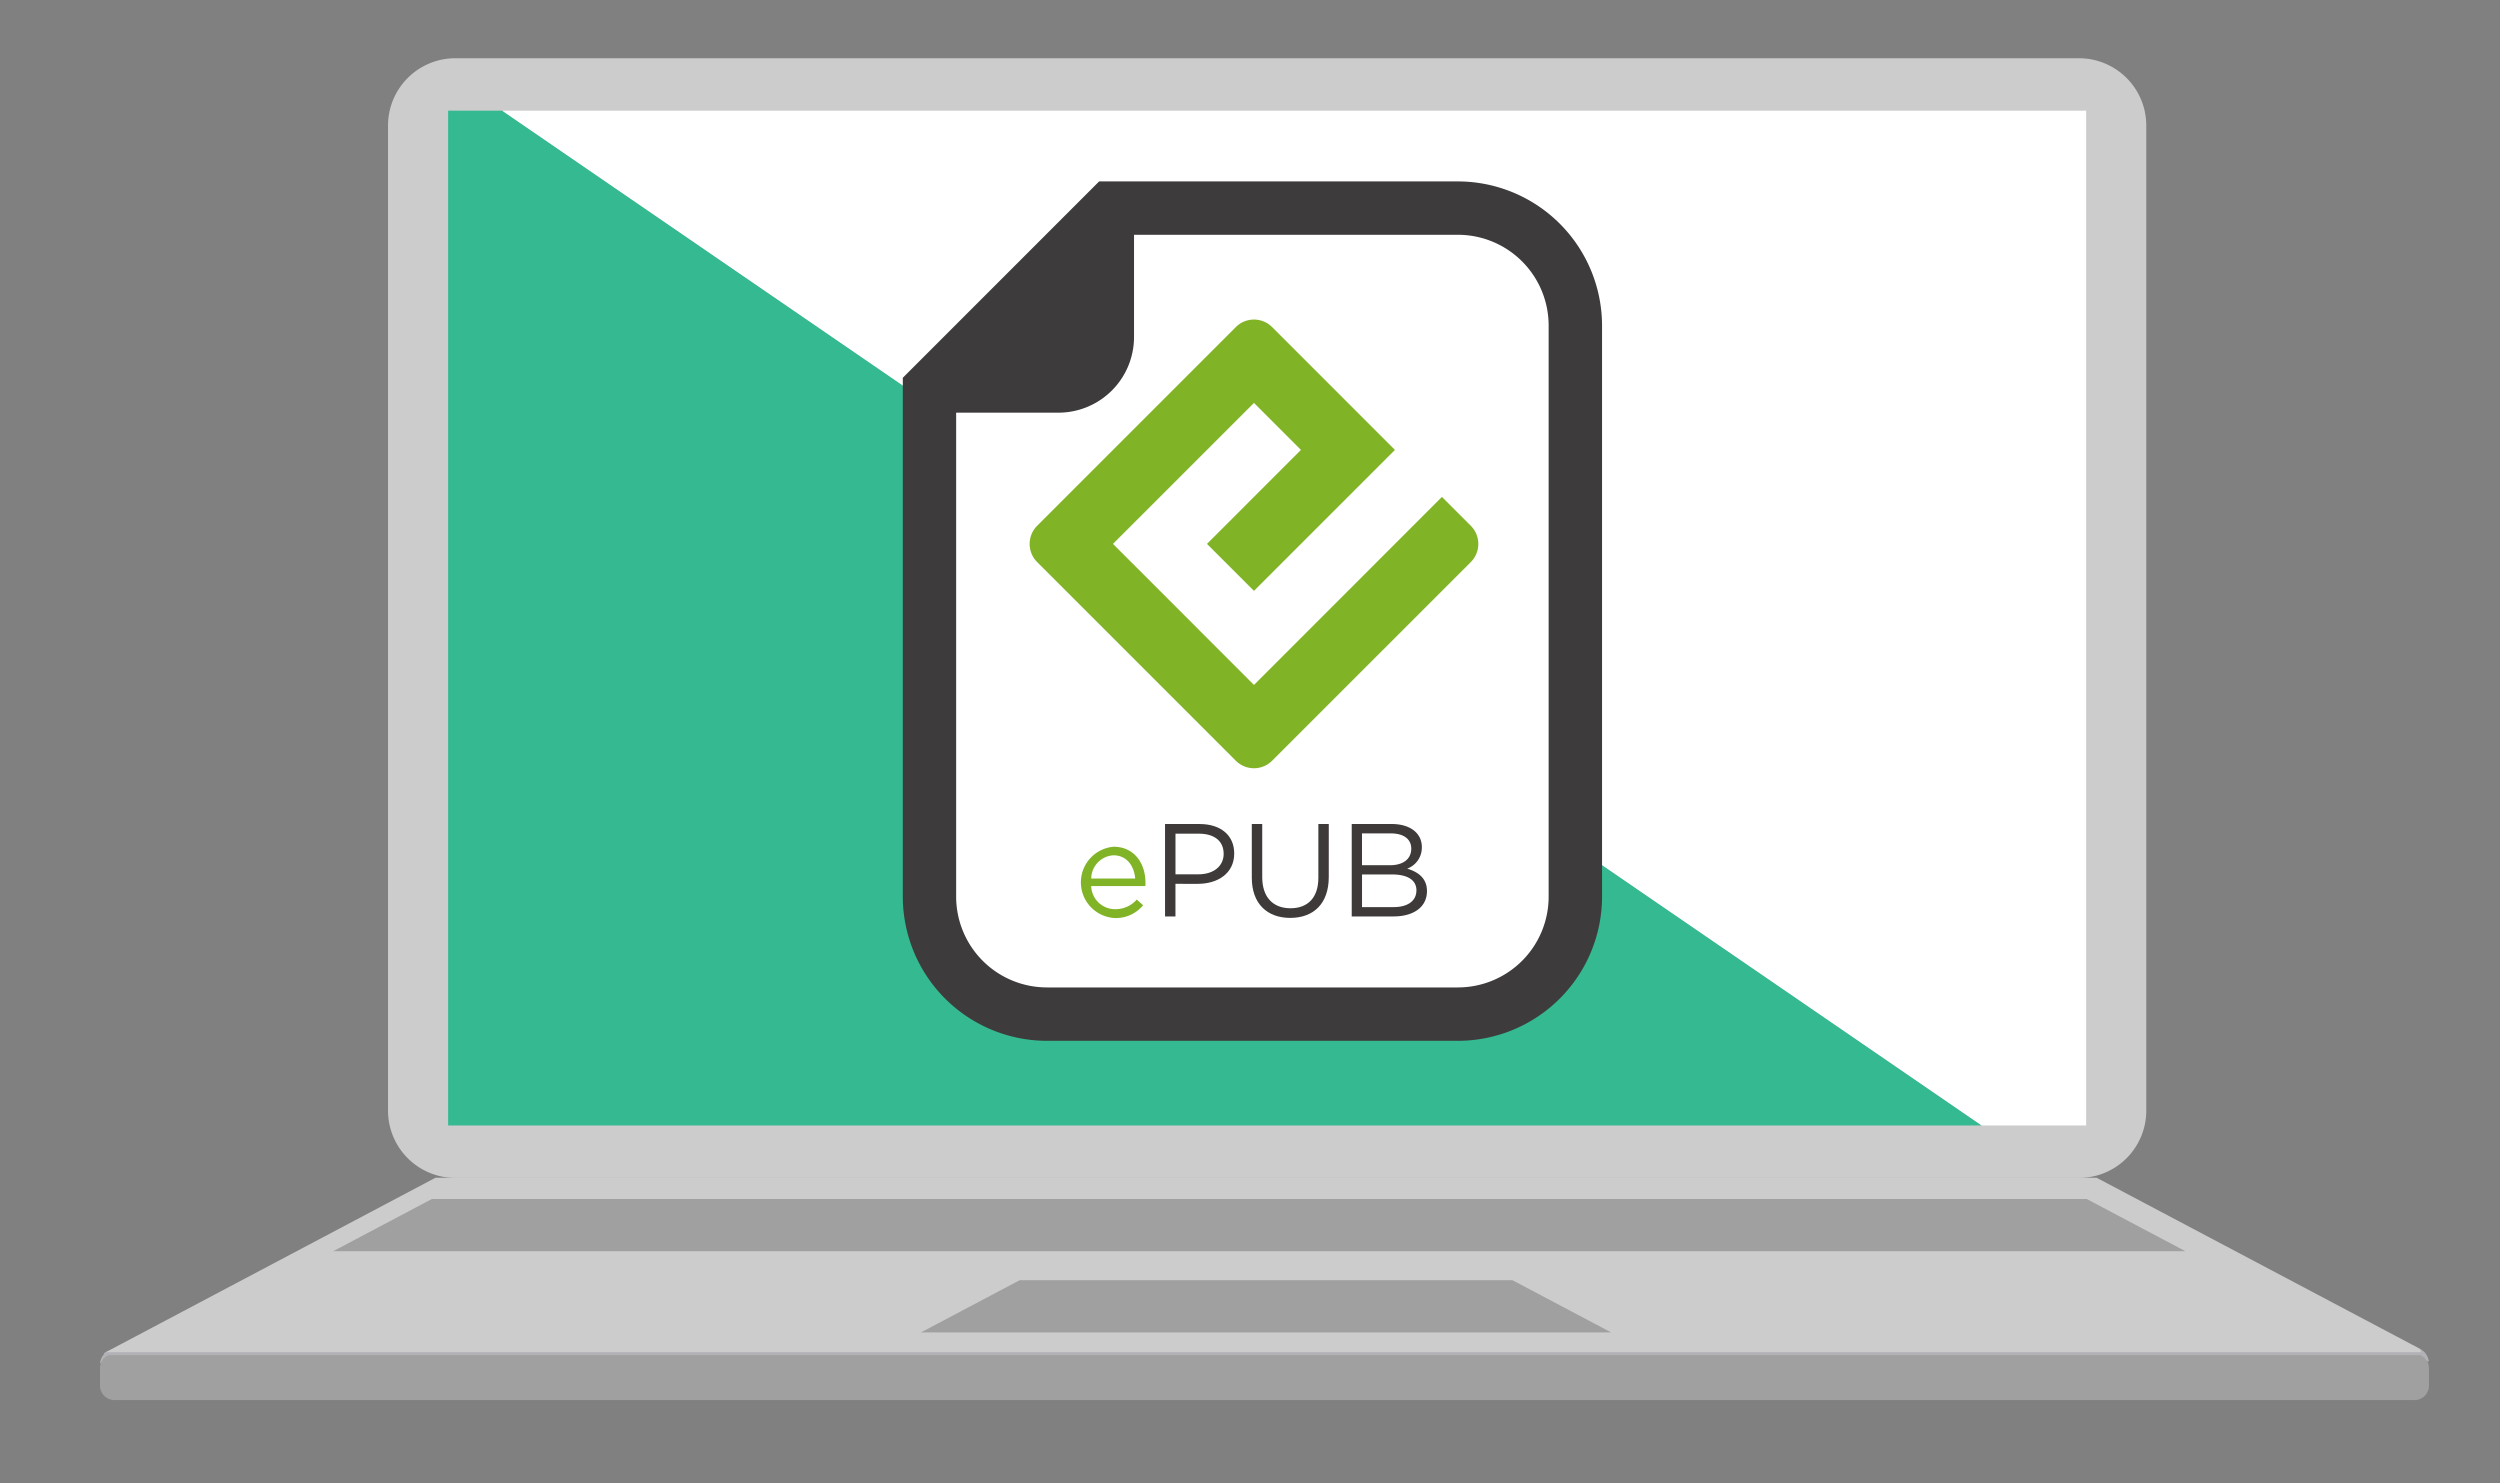 <svg xmlns="http://www.w3.org/2000/svg" xmlns:xlink="http://www.w3.org/1999/xlink" width="300" height="178" viewBox="0 0 300 178">
  <rect x="0" y="0" width="300" height="178" fill="#808080" stroke="none"/>
  <defs>
    <clipPath id="clip-path">
      <rect id="長方形_2114" data-name="長方形 2114" width="279.473" height="161.021" fill="none"/>
    </clipPath>
  </defs>
  <g id="グループ_1004" data-name="グループ 1004" transform="translate(14 6.99)">
    <g id="グループ_1003" data-name="グループ 1003" transform="translate(-2)" clip-path="url(#clip-path)">
      <path id="パス_1685" data-name="パス 1685" d="M196.82,109.458a1.956,1.956,0,0,1,.989,1.5l-.934-.209-.241-.926Z" transform="translate(81.652 45.452)" fill="#b2b1b6"/>
      <path id="パス_1686" data-name="パス 1686" d="M.989,109.592a1.956,1.956,0,0,0-.989,1.5l.934-.209.241-.926Z" transform="translate(0 45.508)" fill="#b2b1b6"/>
      <path id="パス_1687" data-name="パス 1687" d="M239.377,94.929a.059.059,0,0,0-.027-.007H40.048a.064.064,0,0,0-.027.007L.621,115.774a.139.139,0,0,0,.065.262h277.26a.329.329,0,0,0,.154-.62Z" transform="translate(0.227 39.416)" fill="#ccc"/>
      <path id="パス_1688" data-name="パス 1688" d="M140.593,103.612H81.451L69.61,109.875h82.823Z" transform="translate(28.905 43.024)" fill="#a0a0a0"/>
      <path id="パス_1689" data-name="パス 1689" d="M230.2,96.726H31.612l-11.84,6.264H242.037Z" transform="translate(8.21 40.165)" fill="#a0a0a0"/>
      <path id="パス_1690" data-name="パス 1690" d="M227.337,134.361H32.5a8.077,8.077,0,0,1-8.077-8.077V8.077A8.077,8.077,0,0,1,32.5,0H227.337a8.077,8.077,0,0,1,8.077,8.077V126.284a8.077,8.077,0,0,1-8.077,8.077" transform="translate(10.14)" fill="#ccc"/>
      <path id="パス_1691" data-name="パス 1691" d="M29.518,4.446V126.222H213.555L36.01,4.446Z" transform="translate(12.257 1.846)" fill="#34b991"/>
      <path id="パス_1692" data-name="パス 1692" d="M224.176,4.446H34.105L211.651,126.222h12.525Z" transform="translate(14.162 1.846)" fill="#fff"/>
      <path id="パス_1693" data-name="パス 1693" d="M277.746,115.4H1.727A1.726,1.726,0,0,1,0,113.677v-2.095a1.727,1.727,0,0,1,1.727-1.727h276.02a1.727,1.727,0,0,1,1.727,1.727v2.095a1.726,1.726,0,0,1-1.727,1.727" transform="translate(0 45.617)" fill="#a0a0a0"/>
      <path id="パス_1694" data-name="パス 1694" d="M278.638,110.07H.535a.177.177,0,1,1,0-.354h278.1a.177.177,0,0,1,0,.354" transform="translate(0.149 45.559)" fill="#b2b1b6"/>
      <path id="パス_1695" data-name="パス 1695" d="M69.947,32.13,89.753,12.321l1.877-1.877h43.05a17.32,17.32,0,0,1,17.3,17.3V96.272a17.317,17.317,0,0,1-17.3,17.3H85.371a17.318,17.318,0,0,1-17.3-17.3V34.006Z" transform="translate(28.266 4.337)" fill="#3d3b3b"/>
      <path id="パス_1696" data-name="パス 1696" d="M83.493,105.285H132.8a10.893,10.893,0,0,0,10.893-10.893V25.867a10.894,10.894,0,0,0-10.893-10.9H93.939V27.236a9.079,9.079,0,0,1-9.079,9.077H72.594V94.392a10.9,10.9,0,0,0,10.9,10.893" transform="translate(30.144 6.217)" fill="#fff"/>
      <path id="パス_1697" data-name="パス 1697" d="M89.687,70.676c-.127-1.492-.982-2.791-2.617-2.791a2.826,2.826,0,0,0-2.661,2.791ZM87.293,74.35a3.4,3.4,0,0,0,2.583-1.156l.759.684a4.23,4.23,0,0,1-3.373,1.536,4.288,4.288,0,0,1-.159-8.557c2.422,0,3.817,1.933,3.817,4.342a3.378,3.378,0,0,1-.016.379h-6.5a2.87,2.87,0,0,0,2.884,2.772" transform="translate(34.538 27.762)" fill="#81b327"/>
      <path id="パス_1698" data-name="パス 1698" d="M94.359,66.087h-2.8v4.88H94.3c1.837,0,3.04-.982,3.04-2.455,0-1.6-1.187-2.424-2.981-2.424m-.109,6.02H91.556v3.913h-1.25V64.931h4.152c2.5,0,4.149,1.33,4.149,3.534,0,2.409-2,3.643-4.358,3.643" transform="translate(37.499 26.962)" fill="#3e3a39"/>
      <path id="パス_1699" data-name="パス 1699" d="M106.9,71.282c0,3.232-1.853,4.914-4.625,4.914-2.743,0-4.611-1.681-4.611-4.817V64.929h1.25V71.3c0,2.39,1.269,3.739,3.394,3.739,2.044,0,3.343-1.237,3.343-3.661V64.929h1.25Z" transform="translate(40.553 26.962)" fill="#3e3a39"/>
      <path id="パス_1700" data-name="パス 1700" d="M113.9,72.9c0-1.221-1.016-1.918-2.949-1.918h-3.581V74.9h3.8c1.681,0,2.726-.743,2.726-2m-.618-5.023c0-1.11-.873-1.821-2.455-1.821h-3.456v3.82h3.36c1.5,0,2.552-.684,2.552-2m1.268-.174a2.687,2.687,0,0,1-1.759,2.583c1.315.395,2.375,1.153,2.375,2.695,0,1.915-1.6,3.041-4.022,3.041h-5.007V64.929h4.8c2.188,0,3.615,1.078,3.615,2.775" transform="translate(44.073 26.962)" fill="#3e3a39"/>
      <path id="パス_1701" data-name="パス 1701" d="M105.745,66,88.825,49.076l16.919-16.918,5.638,5.64L100.106,49.076l5.638,5.638L122.661,37.8,107.926,23.061a3.082,3.082,0,0,0-4.362,0L79.727,46.9a3.085,3.085,0,0,0,0,4.36l23.837,23.834a3.082,3.082,0,0,0,4.362,0l23.837-23.834a3.085,3.085,0,0,0,0-4.36L128.3,43.439Z" transform="translate(32.732 9.201)" fill="#81b327"/>
    </g>
    <rect id="長方形_2255" data-name="長方形 2255" width="300" height="178" transform="translate(-14 -6.99)" fill="none"/>
  </g>
</svg>
